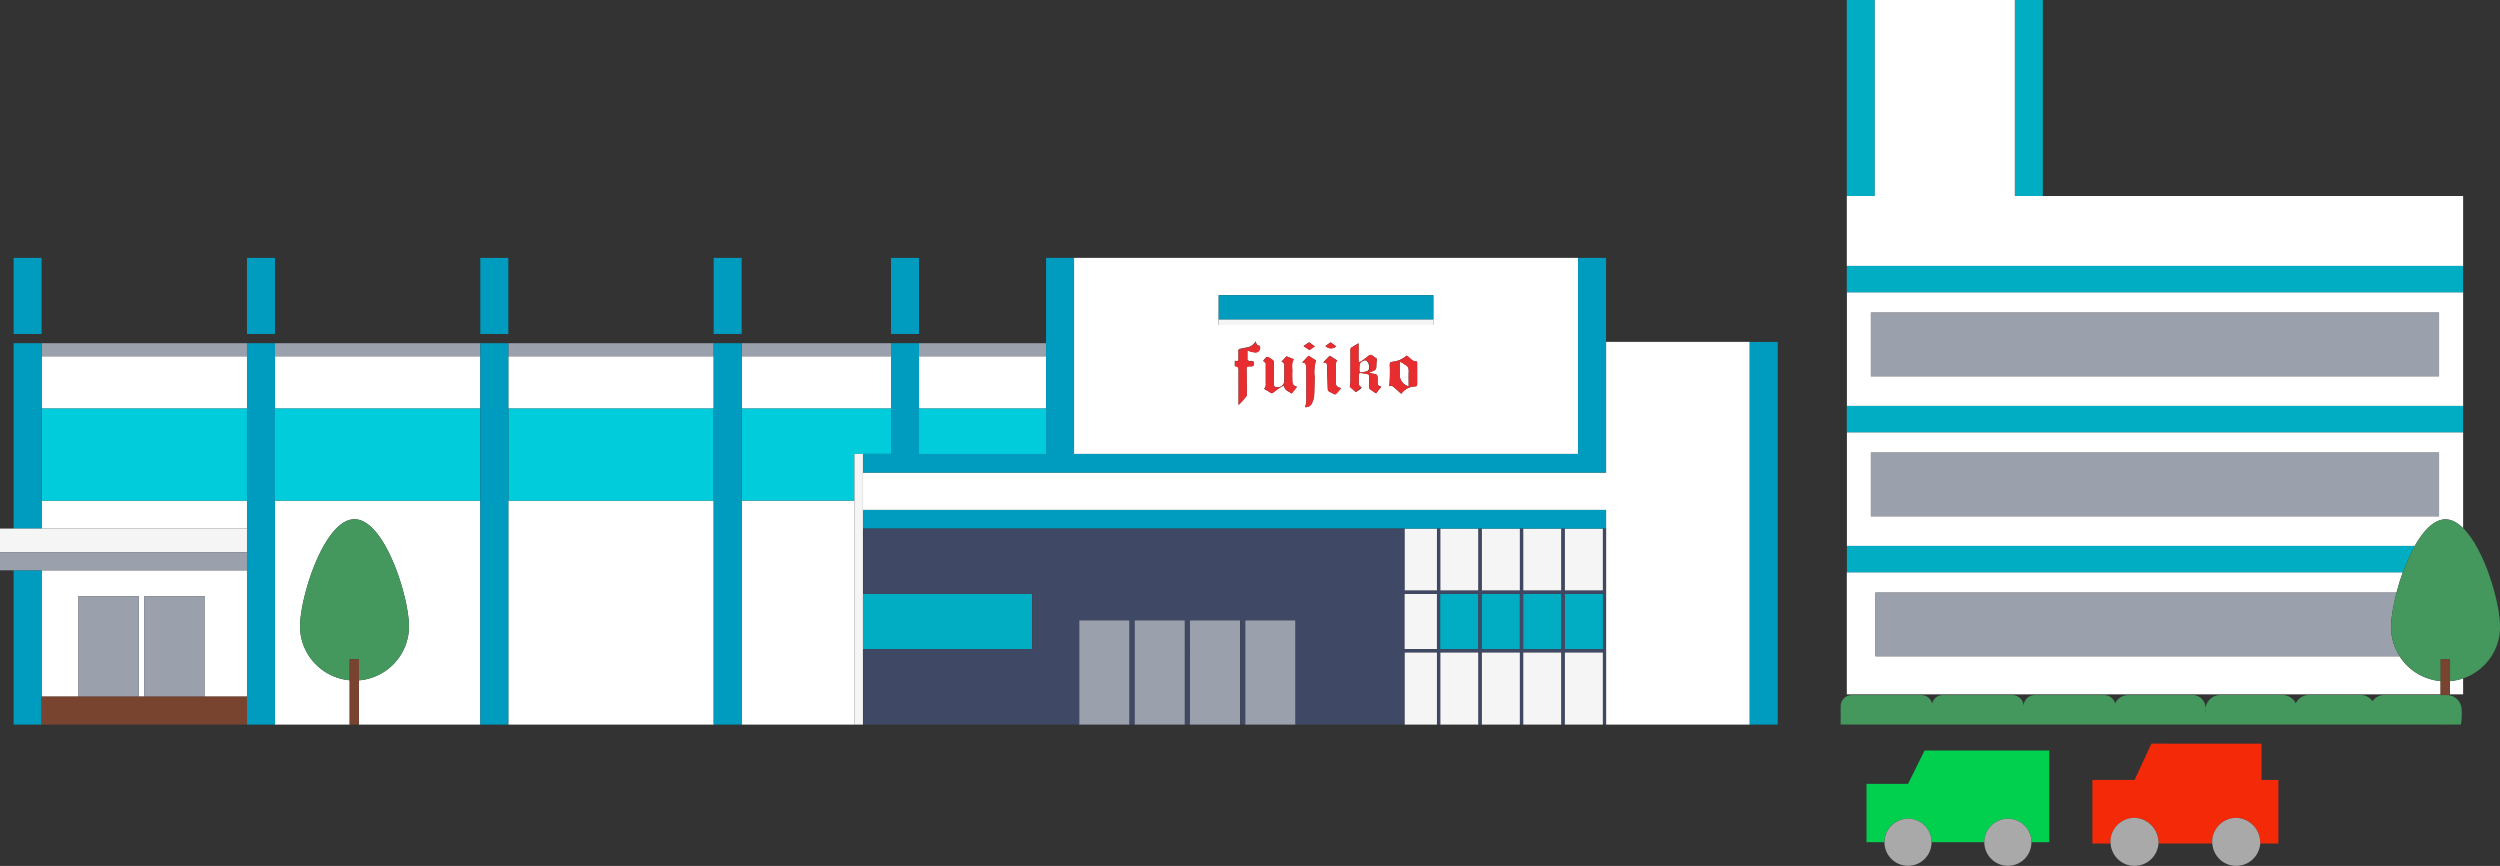 <svg xmlns="http://www.w3.org/2000/svg" viewBox="0 0 267.84 92.77"><rect x="0" y="0" width="267.84" height="92.77" fill="#333333" stroke="none"/><g><path fill="#f5f5f5" d="M167.63 56.63h4.1v6.64h-4.1zM158.73 56.63h4.1v6.64h-4.1zM154.29 56.63h4.1v6.64h-4.1zM163.18 56.63h4.1v6.64h-4.1zM150.46 56.63h3.49v6.64h-3.49zM158.73 69.89h4.1v7.74h-4.1zM167.63 69.89h4.1v7.74h-4.1zM150.46 63.62h3.49v5.93h-3.49zM154.29 69.89h4.1v7.74h-4.1zM150.46 69.89h3.49v7.74h-3.49zM163.18 69.89h4.1v7.74h-4.1z"/><path fill="#00adc2" d="M154.29 63.62h4.1v5.93h-4.1zM158.73 63.62h4.1v5.93h-4.1zM167.63 63.62h4.1v5.93h-4.1zM163.18 63.62h4.1v5.93h-4.1zM200.86 21V0h-3v21h3zM216.86 21h2V0h-3v21h1z"/><path d="M146.42 38.65a.292.292 0 00-.24-.04c-.45.15-.55.31-.55.77v.39c.01.05.1.14.15.13.22-.02.43-.06.64-.12.1-.04.18-.11.23-.21.1-.33 0-.69-.26-.92z" fill="#fff"/><path d="M169.07 48.63v-21h-54v21h54zm-34.48-10.88h-.08c-.22-.02-.43-.06-.64-.13-.08-.03-.16-.07-.23-.11v1.01c0 .06.11.11.18.15.03.02.09 0 .13 0 .34-.04.47.12.35.45-.02.06-.16.12-.24.12-.53-.01-.52-.02-.51.52.02.83.02 1.67.02 2.5 0 .06-.01.13-.05.18-.26.33-.53.65-.83.94v-3.74q0-.42-.4-.42v-.57c.06 0 .11.01.16.02.17.03.23-.05.23-.2v-.88c0-.15.05-.2.19-.23.24-.04.47-.1.71-.14.4-.06.74-.3.94-.65.07.25.13.44.39.45.03 0 .07.08.08.13.04.27-.14.52-.41.57zm3.79 4.41c-.33-.25-.78-.33-.82-.88-.16.09-.31.16-.45.25-.24.16-.48.34-.71.52-.08.08-.2.09-.29.02-.21-.14-.43-.26-.69-.42.23-.2.18-.46.18-.71v-1.67c0-.41.07-.33-.27-.61.1-.13.2-.26.32-.38.06-.04.14-.05.21-.02.18.09.36.2.52.33.06.07.09.15.09.24v2.3c0 .27.07.34.33.35.39.05.74-.22.79-.61v-.13-1.56a.38.38 0 00-.3-.43l.53-.58.79.32c-.3.43-.14.94-.17 1.42-.02.23 0 .47 0 .7-.01.37 0 .72.5.81l-.57.73zm2.47-1.74c-.04.68-.02 1.37-.07 2.06-.04.28-.13.55-.27.8-.14.24-.41.37-.69.34.07-.21.11-.42.13-.64.01-1.18 0-2.37 0-3.55 0-.09 0-.19-.03-.28-.05-.18-.13-.35-.43-.3l.69-.73.8.5c-.17.58-.22 1.2-.14 1.81zm-1.2-3.35l.6-.4.61.44-.58.39-.63-.43zm3.47 5.14s-.11.04-.16.02c-.21-.1-.42-.21-.62-.33a.252.252 0 01-.09-.2c-.03-.83-.06-1.65-.08-2.48-.01-.34-.03-.36-.41-.4l.7-.71.81.51c-.22.21-.14.52-.15.8v1.49c0 .42.04.48.43.63l.12.05c-.19.21-.36.42-.55.61zm-1.13-5.13l.56-.41.6.44q-.6.43-1.16-.04zm5.43 5.06c-.23-.16-.45-.3-.66-.46a.264.264 0 01-.07-.19c0-.38-.01-.76 0-1.14.02-.12-.06-.25-.18-.27-.23-.05-.46-.09-.69-.12-.16-.02-.26.05-.25.24.01.25 0 .5 0 .75-.04.22.07.43.27.52s-.58.54-.58.54l-.65-.58c.03-.19.06-.37.07-.56v-3.36c-.02-.13.05-.26.17-.32.25-.13.48-.29.7-.42v1.75c0 .31.06.34.32.16.26-.17.52-.38.77-.58.12-.11.3-.1.42.01.16.11.31.22.46.33-.03.19-.05.39-.06.59 0 .55-.04.61-.57.8-.07.02-.14.07-.19.12.17.03.34.08.51.1.28.04.36.11.38.39.01.17 0 .34 0 .5 0 .32.05.38.4.48l-.56.71zm4.4-.99c0 .17-.04.24-.23.25-.59.01-1.13.31-1.47.79-.28-.25-.53-.49-.8-.71-.22-.19-.26-.18-.48-.1.07-.76.08-1.52.05-2.28 0-.2.03-.3.27-.34.57-.05 1.11-.28 1.54-.66.37.2.58.67 1.11.63 0 .09.02.16.02.24v2.19zm-21.26-6.92v-2.61h23v3.2h-23v-.59z" fill="#fff"/><path d="M150.55 39.09c-.06-.03-.11-.1-.17-.14-.12-.07-.25-.13-.41-.22 0 .12-.01.19-.01.26v1.12q0 .77.66 1.16c.1.05.2.09.3.12 0-.54-.02-1.03 0-1.52.02-.34-.02-.63-.38-.79zM257.09 70.31h-56.16v-6.82h55.82c.19-.71.41-1.45.68-2.18h-59.57v13.08h63.61v-1.42a5.82 5.82 0 01-4.39-2.66zM263.89 31.31h-66.02v12.18h66.02V31.31zm-2.58 9h-60.87v-6.82h60.87v6.82zM262 55.64c.66 0 1.3.36 1.89.95V46.31h-66.02v12.18h60.84c.94-1.66 2.07-2.85 3.29-2.85zm-61.56-7.15h60.87v6.82h-60.87v-6.82zM263.89 21h-48.03V0h-15v21h-3v7.49h66.03V21zM262.48 74.39h1.41v-1.71c-.45.15-.92.25-1.41.29v1.42zM4.46 38.17h22v5.6h-22zM79.46 53.63h12.09v24H79.46zM8.37 74.63V63.87h6.5v10.76h.59V63.87h6.5v10.76h4.5V61.1h-22v13.53h3.91zM98.46 38.17h13.61v5.6H98.46zM54.46 53.63h22v24h-22zM79.46 38.17h16v5.6h-16zM29.46 38.17h22v5.6h-22zM29.46 53.63v24h8v-4.75c-2.95-.26-5.28-2.72-5.32-5.73 0-3.22 2.61-11.52 5.84-11.52s5.84 8.3 5.84 11.52a5.833 5.833 0 01-5.36 5.74v4.74h13v-24h-22zM4.46 53.63h22v3h-22zM54.46 38.17h22v5.6h-22zM92.46 63.62v-6.99h-.01v21h.01V63.62z" fill="#fff"/><path fill="#9ba0ad" d="M54.46 36.77h22v1.4h-22zM79.46 36.77h16v1.4h-16zM29.46 36.77h22v1.4h-22zM98.46 38.17h13.61v-1.4H98.46v1.4zM1.46 36.77v1.4-1.4zM4.46 36.77h22v1.4h-22zM200.93 70.31h56.16c-.58-.91-.93-1.98-.93-3.14 0-.92.22-2.25.59-3.68h-55.82v6.82zM200.44 48.49h60.87v6.82h-60.87zM200.44 33.49h60.87v6.82h-60.87z"/><path d="M258.71 58.49h-60.84v2.82h59.57c.36-1 .79-1.97 1.27-2.82zM197.86 43.49h66.02v2.82h-66.02zM197.86 28.49h66.02v2.82h-66.02z" fill="#00adc2"/><path fill="#00ccdc" d="M4.46 43.77h22v9.87h-22zM54.46 43.77h22v9.87h-22zM29.46 43.77h22v9.87h-22zM91.54 48.63h.91v5h.01v-5h3v-4.86h-16v9.86h12.08v-5zM98.46 43.77h13.61v4.87H98.46z"/><path fill="#fff" d="M172.07 49.63v1H92.46v3h-.01v1h79.62v23h15.39v-41h-15.39v13z"/><path fill="#009cc0" d="M76.46 38.17v39.46h3V36.77h-3v1.4zM51.46 38.17v39.46h3V36.77h-3v1.4zM26.46 38.17v39.46h3V36.77h-3v1.4zM4.46 61.1h-3v16.53h3V61.1zM1.46 38.17v18.46h3V36.77h-3v1.4zM95.46 38.17v10.46h-3v2h79.61v-23h-3v21h-54v-21h-3v21H98.46V36.77h-3v1.4zM187.46 36.63h3v41h-3z"/><path fill="#009cc0" d="M130.57 31.63h23v2.61h-23z"/><path fill="#f5f5f5" d="M130.57 34.24h23v.59h-23z"/><path fill="#009cc0" d="M92.46 56.63h79.61v-2H92.45v2h.01z"/><path fill="#00adc2" d="M92.46 63.62h18.12v5.93H92.46z"/><path fill="#9ba0ad" d="M8.37 63.87h6.5v10.77h-6.5zM15.46 63.87h6.5v10.77h-6.5zM115.61 66.45v11.18h5.4V66.45h-5.4zM121.53 66.45v11.18h5.4V66.45h-5.4zM127.46 66.45v11.18h5.4V66.45h-5.4zM133.39 66.45v11.18h5.4V66.45h-5.4z"/><path fill="#f5f5f5" d="M26.46 59.17v-2.54H0v2.54h26.46z"/><path fill="#78432f" d="M21.96 74.63H4.46v3h22v-3h-4.5z"/><path fill="#9ba0ad" d="M1.46 61.1h25v-1.93H0v1.93h1.46z"/><path d="M38.46 70.63v2.26c2.97-.24 5.32-2.7 5.36-5.74 0-3.22-2.61-11.52-5.84-11.52s-5.84 8.29-5.84 11.52a5.833 5.833 0 005.32 5.73v-2.25h1z" fill="#44985d"/><path fill="#78432f" d="M38.46 70.63h-1v7h1v-7z"/><path d="M262 55.64c-1.22 0-2.35 1.19-3.29 2.85-.48.85-.91 1.82-1.27 2.82-.27.73-.49 1.46-.68 2.18-.38 1.43-.59 2.75-.59 3.67 0 1.17.34 2.24.93 3.15.95 1.48 2.54 2.5 4.39 2.66v-2.33h1v2.33c.49-.04.96-.14 1.41-.29 2.3-.79 3.95-2.96 3.95-5.52 0-2.56-1.65-8.31-3.95-10.57-.59-.58-1.23-.95-1.89-.95z" fill="#44985d"/><path fill="#78432f" d="M261.48 77.61h1v.03h-1zM262.48 70.64h-1v3.81h.65c.12 0 .24.02.35.04v-3.86z"/><path d="M147.59 40.95v-.5c-.02-.28-.1-.35-.38-.39-.17-.02-.34-.07-.51-.1.05-.06.11-.1.19-.12.53-.19.57-.25.57-.8.01-.2.03-.39.06-.59-.15-.1-.3-.21-.46-.33a.308.308 0 00-.42-.01c-.25.2-.51.4-.77.58-.26.17-.32.14-.32-.16v-1.75c-.22.13-.45.29-.7.42-.12.06-.19.18-.17.32v3.36c-.01.19-.04.38-.07.56l.65.58.58-.54a.47.47 0 01-.27-.52c0-.25.01-.5 0-.75-.01-.19.09-.26.25-.24.23.02.46.07.69.12.12.02.21.14.18.27-.01.38 0 .76 0 1.14 0 .07.02.14.07.19.21.16.43.3.66.46l.56-.71c-.35-.1-.4-.16-.4-.48zm-1.14-1.17c-.21.06-.43.1-.64.12-.05 0-.14-.08-.15-.13-.01-.13-.02-.26 0-.39 0-.46.1-.61.55-.77.08-.02.17 0 .24.04.26.23.36.59.26.92-.05.1-.13.17-.23.21zM150.14 42.2l-.01-.01v.01h.01zM150.71 38.1c-.43.38-.97.61-1.54.66-.24.04-.27.14-.27.34.03.76.02 1.53-.05 2.28.22-.08.26-.09.48.1.27.22.52.46.8.71.34-.48.88-.77 1.47-.79.19 0 .23-.07.23-.25v-2.19c0-.08-.01-.15-.02-.24-.53.04-.74-.43-1.11-.63zm.21 3.3c-.1-.03-.2-.07-.3-.12q-.66-.39-.66-1.16V39c0-.07 0-.14.01-.26.16.09.29.15.41.22.06.04.1.11.17.14.36.16.39.45.38.79-.02.49 0 .97 0 1.52zM138.46 40.62c0-.23-.02-.47 0-.7.03-.48-.13-.99.17-1.42l-.79-.32-.53.58c.2.04.33.23.3.43-.01.52 0 1.04 0 1.56v.13c-.05.39-.4.66-.79.61-.26-.02-.33-.09-.33-.35v-2.3a.34.34 0 00-.09-.24c-.16-.12-.34-.23-.52-.33a.223.223 0 00-.21.02c-.11.12-.22.25-.32.38.34.28.27.2.27.61v1.67c0 .25.05.51-.18.71.26.15.48.28.69.42.09.07.21.06.29-.02.23-.18.47-.35.71-.52.14-.09.28-.16.45-.25.03.55.49.64.82.88l.57-.73c-.49-.09-.51-.44-.5-.81zM135.42 41.66l.01-.01h-.01v.01zM134.92 37.05c-.26-.01-.33-.2-.39-.45-.2.35-.55.59-.94.65-.24.04-.47.1-.71.14-.14.03-.2.08-.19.23v.88c0 .15-.06.23-.23.2-.05-.01-.1-.01-.16-.02v.57q.4 0 .4.42v3.74c.3-.3.57-.61.83-.94a.29.29 0 00.05-.18c0-.83 0-1.67-.02-2.5-.01-.54-.02-.53.51-.52.08 0 .22-.06.24-.12.12-.33 0-.49-.35-.45-.04 0-.1.02-.13 0-.07-.04-.18-.1-.18-.15-.02-.32 0-.65 0-1.01.07.04.15.08.23.11.21.06.42.11.64.13h.08c.27-.05.45-.3.41-.57 0-.05-.05-.13-.08-.13zM139.82 43.63v-.01h-.01l.01.01zM140.19 38.12l-.69.73c.3-.05.37.12.43.3.02.09.03.19.03.28v3.55c-.02.22-.07.43-.13.64.28.03.55-.1.69-.34.13-.25.23-.52.27-.8.05-.68.04-1.37.07-2.06-.08-.6-.03-1.22.14-1.81l-.8-.5zM141.76 38.84l.01-.01h-.01v.01zM143.13 40.93v-1.49c0-.28-.08-.59.15-.8l-.81-.51-.7.71c.38.04.39.06.41.4.03.83.05 1.65.08 2.48 0 .08.04.15.09.2.2.12.41.23.62.33.06.02.12.01.16-.02.19-.19.36-.4.55-.61l-.12-.05c-.39-.15-.43-.21-.43-.63zM140.87 37.12l-.61-.44-.6.4.63.43.58-.39zM143.17 37.12l-.6-.44-.56.41q.57.46 1.16.04z" fill="#e72d30"/><path d="M172.07 63.62v-6.98h-.34v6.64h-4.1v-6.64h-.34v6.64h-4.1v-6.64h-.34v6.64h-4.1v-6.64h-.34v6.64h-4.1v-6.64h-.34v6.64h-3.49v-6.64h-58v6.98h18.12v5.93H92.48v8.08h23.15V66.45h5.4v11.18h.53V66.45h5.4v11.18h.53V66.45h5.4v11.18h.53V66.45h5.4v11.18h11.66v-7.74h3.49v7.74h.34v-7.74h4.1v7.74h.34v-7.74h4.1v7.74h.34v-7.74h4.1v7.74h.34v-7.74h4.1v7.74h.34V63.61zm-21.61 5.93v-5.93h3.49v5.93h-3.49zm3.83 0v-5.93h4.1v5.93h-4.1zm4.45 0v-5.93h4.1v5.93h-4.1zm4.45 0v-5.93h4.1v5.93h-4.1zm4.45 0v-5.93h4.1v5.93h-4.1z" fill="#3f4864"/><path fill="#f5f5f5" d="M92.45 54.63v-6h-.91v29h.91v-23z"/><path fill="#009cc0" d="M76.46 27.63h3v8.15h-3zM95.46 27.63h3v8.15h-3zM51.46 27.63h3v8.15h-3zM26.46 27.63h3v8.15h-3zM1.46 27.63h3v8.15h-3z"/><path d="M230.49 79.67l-1.8 3.89h-4.52v6.81h1.96c0-.12-.02-.23-.01-.35.09-1.35 1.22-2.4 2.57-2.4a2.66 2.66 0 012.57 2.75h5.76c0-.12-.02-.23-.01-.35.09-1.35 1.22-2.4 2.57-2.4a2.66 2.66 0 012.57 2.75h1.95v-6.81h-1.81v-3.89H230.5z" fill="#f32908"/><path d="M228.68 87.62c-1.35 0-2.48 1.05-2.57 2.4 0 .12 0 .24.01.35.09 1.26 1.08 2.3 2.38 2.39 1.42.1 2.65-.97 2.75-2.39a2.66 2.66 0 00-2.57-2.75zM239.58 87.62c-1.35 0-2.48 1.05-2.57 2.4 0 .12 0 .24.01.35.09 1.26 1.08 2.3 2.38 2.39 1.42.1 2.65-.97 2.75-2.39a2.66 2.66 0 00-2.57-2.75z" fill="#a9a9a9"/><path d="M204.42 87.71c1.39 0 2.52 1.13 2.52 2.52h5.65c0-1.39 1.13-2.52 2.53-2.52s2.52 1.13 2.52 2.52h1.91v-9.82h-13.36l-1.77 3.57h-4.45v6.25h1.91c0-1.39 1.13-2.52 2.53-2.52z" fill="#00d04d"/><path d="M204.42 92.76c1.39 0 2.52-1.13 2.52-2.53s-1.13-2.52-2.52-2.52-2.53 1.13-2.53 2.52 1.13 2.53 2.53 2.53zM215.12 87.71c-1.39 0-2.53 1.13-2.53 2.52s1.13 2.53 2.53 2.53 2.52-1.13 2.52-2.53-1.13-2.52-2.52-2.52z" fill="#a9a9a9"/><path d="M261.48 74.46h-6.05c-.5 0-.96.25-1.25.66-.29-.41-.75-.66-1.25-.66h-5.57c-.6 0-1.14.35-1.4.89-.26-.54-.8-.88-1.4-.89h-6.7c-.87 0-1.57.71-1.58 1.58 0 .05.02.1.03.16h-.06c.19-.75-.26-1.51-1.01-1.7-.17-.04-.35-.05-.53-.03H228c-.6 0-1.14.35-1.4.89-.13-.52-.59-.88-1.12-.89h-7.5c-.65 0-1.18.53-1.18 1.18 0-.65-.53-1.18-1.18-1.18h-7.5c-.54 0-1 .38-1.12.91-.12-.53-.59-.9-1.12-.91h-7.5c-.65 0-1.18.53-1.18 1.18v1.97h66.45c.1-.52.12-1.05.08-1.58 0-.75-.53-1.37-1.23-1.53-.11-.03-.23-.04-.35-.04h-.65z" fill="#44985d"/></g></svg>